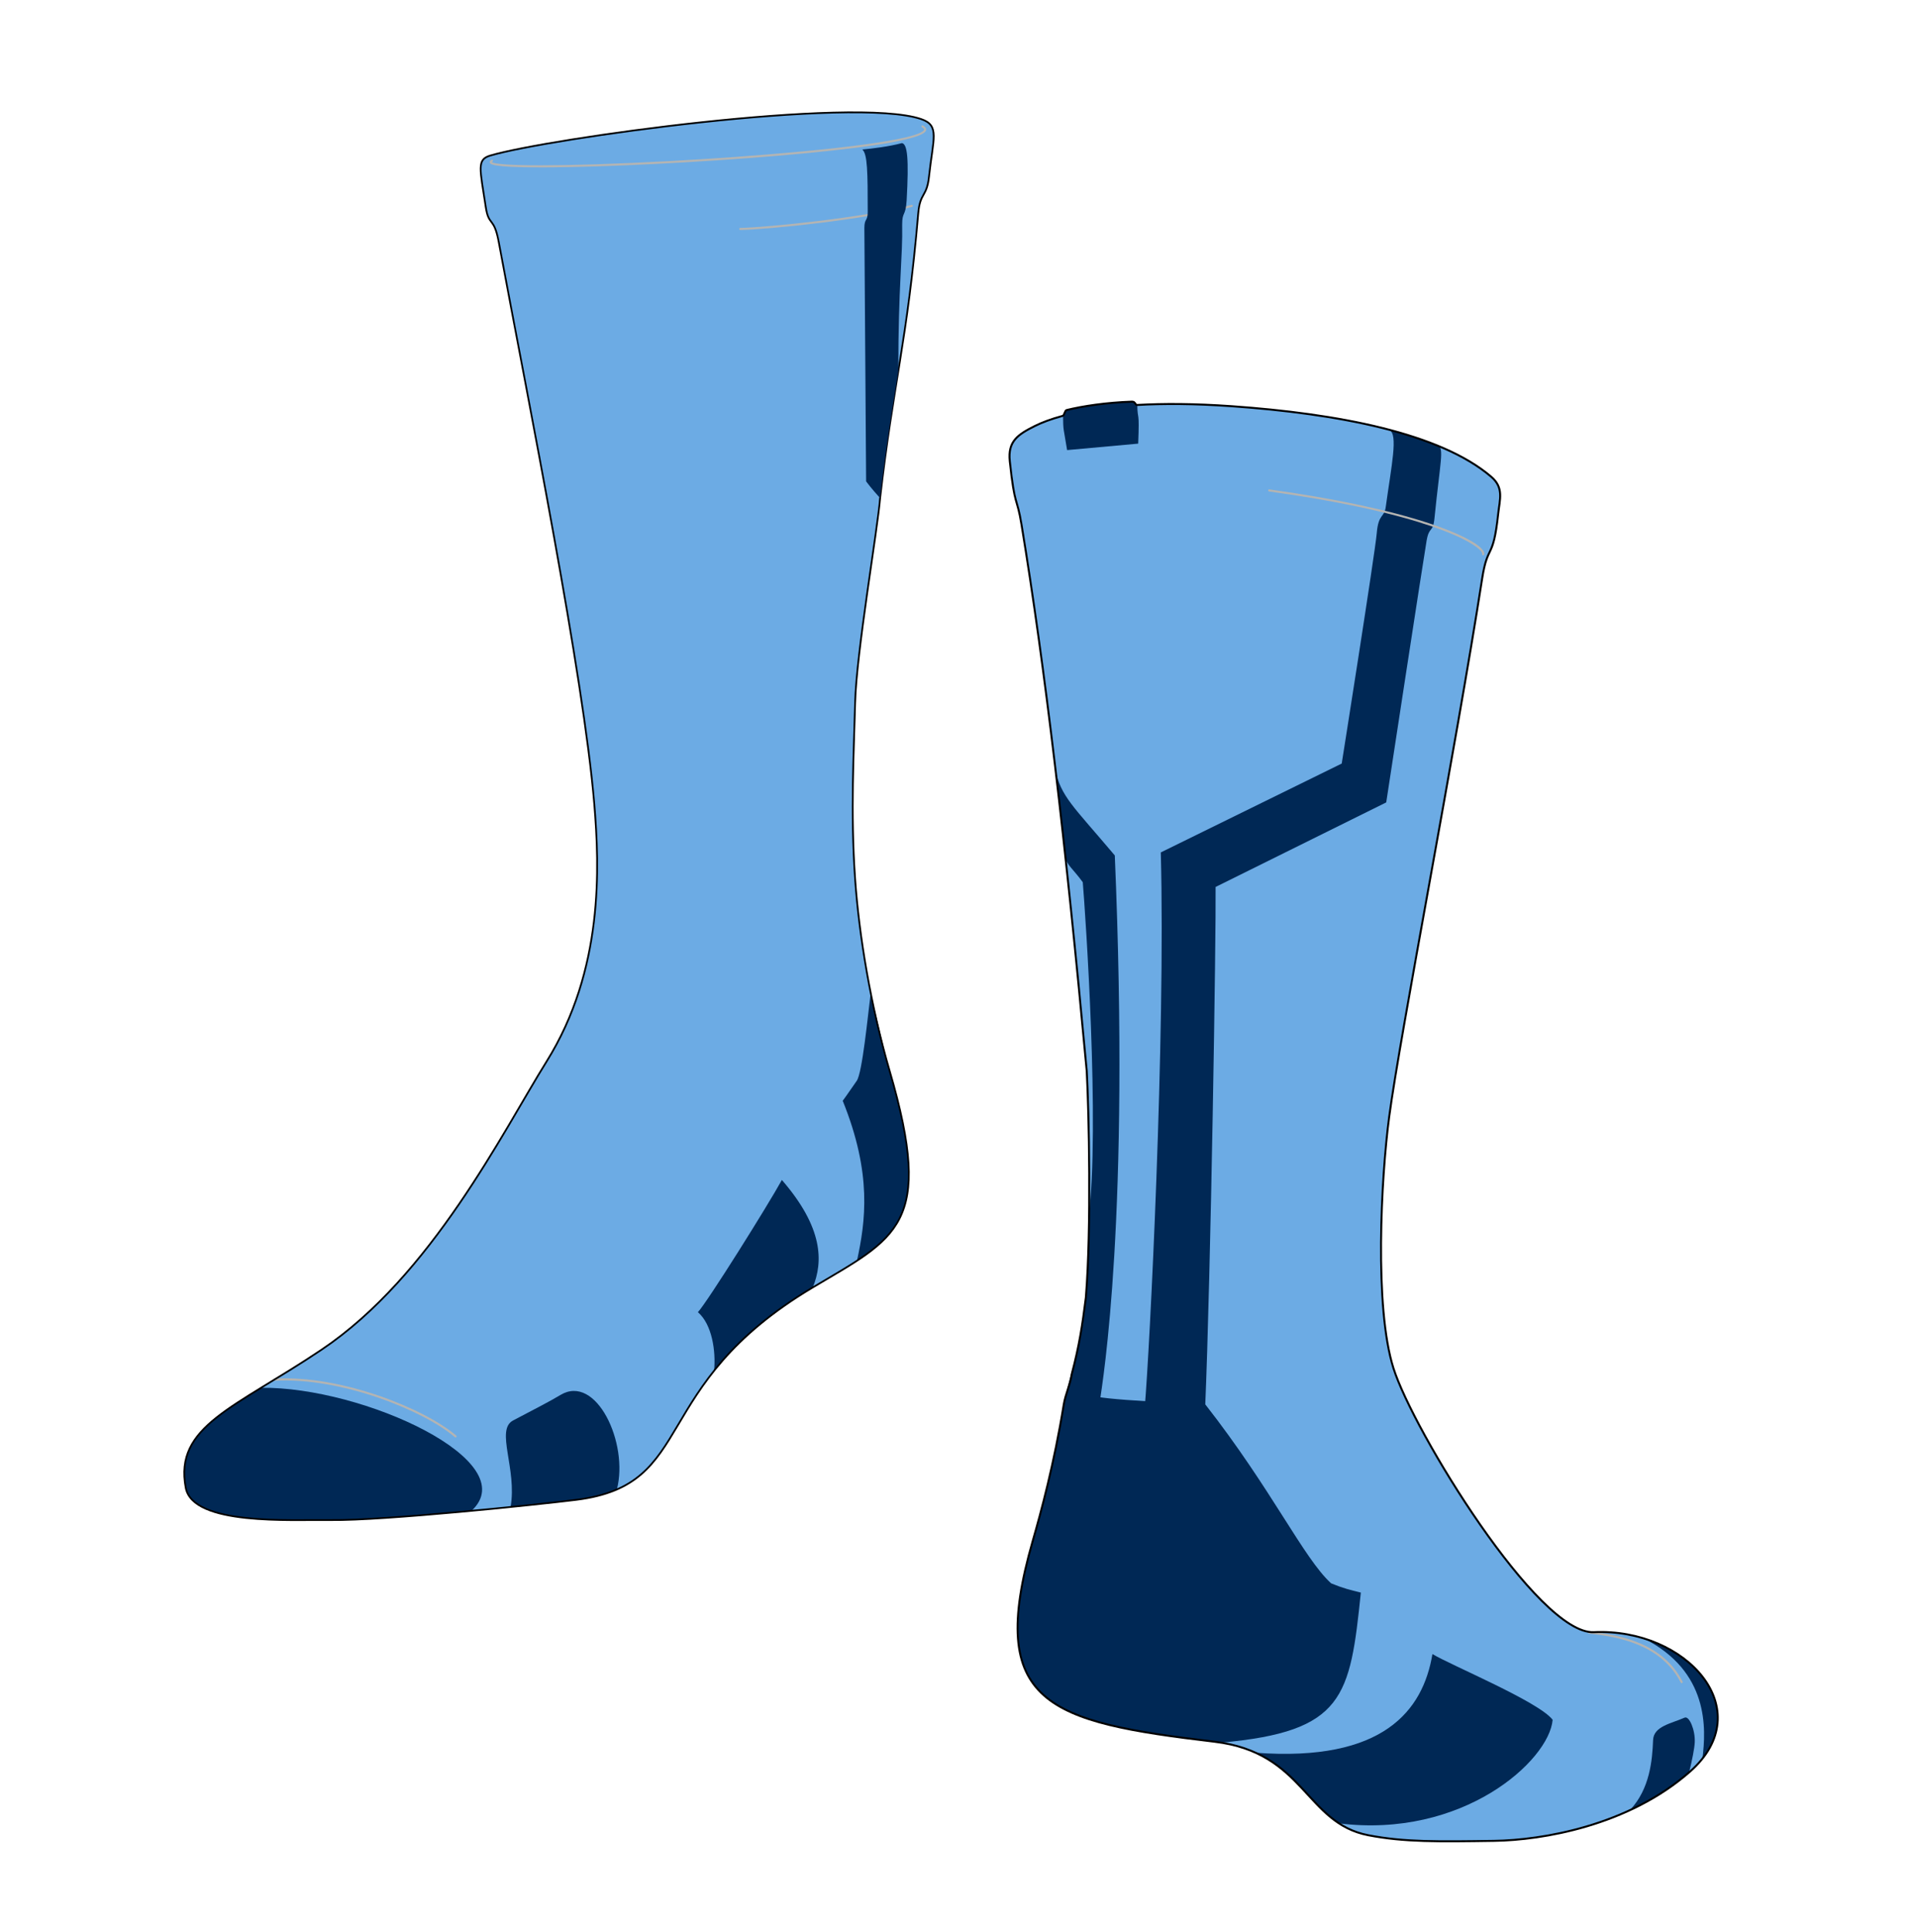 <?xml version="1.0" encoding="UTF-8" standalone="no"?>
<svg
   xmlns:dc="http://purl.org/dc/elements/1.1/"
   xmlns:cc="http://creativecommons.org/ns#"
   xmlns:rdf="http://www.w3.org/1999/02/22-rdf-syntax-ns#"
   xmlns:svg="http://www.w3.org/2000/svg"
   xmlns="http://www.w3.org/2000/svg"
   viewBox="0 0 1216.829 1225.915"
   height="1149.295"
   width="1140.777"
   xml:space="preserve"
   id="svg10"
   version="1.1"><defs
     id="defs14"><clipPath
       id="clipPath26"
       clipPathUnits="userSpaceOnUse"><path
         id="path24"
         d="M 0,919.436 H 912.622 V 0 H 0 Z" /></clipPath></defs><g
     transform="matrix(1.333,0,0,-1.333,0,1225.915)"
     id="g18"><g
       id="g20"><g
         clip-path="url(#clipPath26)"
         id="g22"><g
           transform="translate(386.779,306.586)"
           id="g28"><path
             id="path30"
             style="fill:#6cabe4;fill-opacity:1;fill-rule:nonzero;stroke:none" class="color0"
             d="m 0,0 c 40.114,23.953 58.419,29.493 36.866,103.223 -9.031,30.893 -14.562,64.452 -16.448,91.311 -2.269,32.328 -0.55,60.799 0,83.941 0.567,23.82 10.717,82.497 11.909,97.55 6.24,54.447 12.894,74.261 18.151,135.55 0.85,9.925 4.061,7.609 5.105,17.298 1.984,18.433 5.253,24.454 -3.687,27.508 -32.384,11.059 -178.018,-9.287 -205.241,-17.369 -6.513,-1.935 -4.892,-6.168 -2.127,-24.459 1.429,-9.445 3.901,-4.396 6.169,-16.589 14.525,-78.063 40.41,-206.446 45.515,-267.698 2.499,-30.002 4.537,-78.834 -22.687,-122.505 -20.895,-33.519 -54.679,-102.003 -107.193,-137.252 -41.402,-27.791 -70.327,-36.298 -64.655,-65.791 3.461,-17.996 49.975,-15.07 69.193,-15.314 25.047,-0.316 98.684,7.375 116.834,9.642 C -54.305,-93.706 -78.834,-47.073 0,0" /></g><g
           transform="translate(651.573,45.948)"
           id="g32"><path
             id="path34"
             style="fill:#6cabe4;fill-opacity:1;fill-rule:nonzero;stroke:none" class="color0"
             d="m 0,0 c 17.208,-3.333 33.584,-3.052 59.917,-2.67 22.87,0.331 63.872,7.118 93.246,32.946 33.415,29.391 -1.781,68.442 -45.797,66.406 -26.49,-1.226 -85.971,95.798 -95.408,125.686 -9.16,29.004 -5.887,90.512 -2.036,119.58 5.09,38.418 31.804,176.061 44.269,256.206 2.666,17.141 5.238,8.433 7.634,30.786 0.764,7.124 2.849,12.55 -3.308,17.81 -24.423,20.863 -73.275,30.021 -123.651,33.584 -17.568,1.242 -32.434,1.292 -44.901,0.586 -1.123,-0.064 -0.768,1.64 -2.548,1.577 -12.328,-0.438 -23.44,-2.115 -31.105,-4.007 -0.82,-0.202 -1.067,-2.547 -1.838,-2.757 -5.679,-1.533 -10.038,-3.215 -13.236,-4.813 -8.14,-4.071 -12.975,-7.251 -11.958,-16.792 2.409,-22.567 3.303,-16.303 5.598,-30.276 11.194,-68.186 20.901,-150.243 31.04,-260.025 1.018,-18.827 2.289,-74.546 -0.42,-107.857 -1.616,-12.993 -3.143,-22.916 -6.704,-36.401 -0.718,-4.996 -3.018,-9.566 -3.817,-14.503 -4.614,-28.412 -10.848,-51.287 -14.756,-64.879 -22.391,-77.853 7.377,-86.249 86.505,-95.662 C -30.2,39.401 -30.138,5.837 0,0" /></g><g
           transform="translate(423.641,409.808)"
           id="g36"><path
             id="path38"
             style="fill:#002855;fill-opacity:1;fill-rule:nonzero;stroke:none" class="color3"
             d="m 0,0 c 17.249,-58.985 8.979,-74.324 -15.559,-90.365 4.046,18.726 7.316,41.288 -6.792,76.157 2.442,3.316 4.578,6.548 6.691,9.526 2.621,3.696 5.288,31.03 6.621,41.696 C -7.764,31.921 -1.461,5.001 0,0" /></g><g
           transform="translate(372.318,357.909)"
           id="g40"><path
             id="path42"
             style="fill:#002855;fill-opacity:1;fill-rule:nonzero;stroke:none" class="color3"
             d="m 0,0 c 19.716,-22.73 19.74,-38.89 14.715,-51.171 -0.084,-0.051 -0.169,-0.101 -0.254,-0.152 -2.829,-1.69 -5.532,-3.379 -8.101,-5.069 -0.523,-0.337 -1.03,-0.674 -1.537,-1.021 -2.018,-1.343 -3.953,-2.687 -5.811,-4.03 -0.583,-0.413 -1.158,-0.835 -1.723,-1.258 -2.281,-1.673 -4.435,-3.354 -6.488,-5.018 -0.481,-0.388 -0.953,-0.768 -1.419,-1.157 -1.334,-1.106 -2.618,-2.213 -3.861,-3.303 -0.387,-0.346 -0.768,-0.684 -1.148,-1.03 -0.397,-0.355 -0.794,-0.71 -1.183,-1.072 -1.95,-1.801 -3.793,-3.582 -5.532,-5.348 -0.338,-0.338 -0.668,-0.676 -0.988,-1.014 -1.766,-1.833 -3.43,-3.657 -5.001,-5.456 -0.558,-0.633 -1.098,-1.275 -1.63,-1.909 -0.338,-0.397 -0.667,-0.795 -0.988,-1.182 -0.237,-0.287 -0.482,-0.584 -0.71,-0.879 -0.211,-0.253 -0.422,-0.516 -0.625,-0.769 0.921,9.402 -0.988,22.131 -7.703,27.883 C -35.309,-57.844 -6.809,-12.332 0,0" /></g><g
           transform="translate(378.678,301.518)"
           id="g44"><path
             id="path46"
             style="fill:#002855;fill-opacity:1;fill-rule:nonzero;stroke:none" class="color3"
             d="M 0,0 C -0.515,-0.338 -1.03,-0.675 -1.537,-1.022 -1.03,-0.675 -0.523,-0.338 0,0" /></g><g
           transform="translate(371.33,296.466)"
           id="g48"><path
             id="path50"
             style="fill:#002855;fill-opacity:1;fill-rule:nonzero;stroke:none" class="color3"
             d="M 0,0 C -0.583,-0.413 -1.157,-0.835 -1.723,-1.258 -1.157,-0.835 -0.583,-0.413 0,0" /></g><g
           transform="translate(363.119,290.19)"
           id="g52"><path
             id="path54"
             style="fill:#002855;fill-opacity:1;fill-rule:nonzero;stroke:none" class="color3"
             d="M 0,0 C -0.48,-0.389 -0.953,-0.777 -1.419,-1.157 -0.953,-0.769 -0.48,-0.389 0,0" /></g><g
           transform="translate(266.841,255.524)"
           id="g56"><path
             id="path58"
             style="fill:#002855;fill-opacity:1;fill-rule:nonzero;stroke:none" class="color3"
             d="m 0,0 c 17.037,10.321 32.647,-22.891 26.896,-44.98 -5.247,-2.281 -11.514,-3.945 -19.251,-4.916 -5.846,-0.735 -17.46,-2.027 -31.356,-3.429 3.202,18.236 -7.349,36.693 1.191,41.212 C -12.949,-7.045 -5.169,-3.134 0,0" /></g><g
           transform="translate(124.325,258.971)"
           id="g60"><path
             id="path62"
             style="fill:#002855;fill-opacity:1;fill-rule:nonzero;stroke:none" class="color3"
             d="m 0,0 c 48.705,0.532 125.724,-35.055 100.188,-58.588 -1.553,-0.143 -3.124,-0.287 -4.695,-0.439 -0.643,-0.051 -1.293,-0.11 -1.935,-0.177 -0.49,-0.034 -0.988,-0.085 -1.478,-0.128 -0.769,-0.067 -1.538,-0.135 -2.307,-0.211 -1.95,-0.169 -3.893,-0.337 -5.836,-0.506 -0.777,-0.068 -1.546,-0.127 -2.315,-0.195 -2.576,-0.219 -5.135,-0.422 -7.661,-0.624 -0.473,-0.043 -0.938,-0.077 -1.41,-0.111 -0.237,-0.025 -0.481,-0.042 -0.719,-0.058 -0.54,-0.042 -1.081,-0.085 -1.613,-0.127 -1.91,-0.144 -3.792,-0.279 -5.635,-0.414 -0.683,-0.051 -1.351,-0.093 -2.017,-0.144 -2.121,-0.143 -4.199,-0.287 -6.209,-0.414 -0.693,-0.043 -1.377,-0.085 -2.062,-0.127 -0.793,-0.042 -1.578,-0.092 -2.347,-0.134 -0.195,-0.009 -0.39,-0.017 -0.583,-0.035 -1.285,-0.067 -2.535,-0.134 -3.751,-0.193 -0.312,-0.01 -0.625,-0.026 -0.937,-0.043 -0.888,-0.042 -1.757,-0.076 -2.594,-0.11 -0.287,-0.008 -0.574,-0.025 -0.853,-0.034 -0.473,-0.016 -0.946,-0.034 -1.402,-0.05 -0.625,-0.018 -1.242,-0.034 -1.841,-0.051 -0.87,-0.025 -1.706,-0.042 -2.518,-0.051 -1.494,-0.025 -2.88,-0.033 -4.147,-0.016 -19.217,0.245 -65.734,-2.687 -69.189,15.314 -0.549,2.847 -0.777,5.499 -0.693,7.991 0,0.186 0.009,0.371 0.026,0.558 0,0.066 0,0.126 0.009,0.193 0.008,0.229 0.024,0.456 0.042,0.685 0.025,0.261 0.042,0.523 0.075,0.777 0.017,0.168 0.034,0.337 0.06,0.507 0.025,0.219 0.051,0.447 0.093,0.667 0.05,0.347 0.109,0.693 0.177,1.038 0.237,1.268 0.566,2.492 0.988,3.684 0.068,0.219 0.152,0.439 0.237,0.659 0.168,0.456 0.354,0.912 0.557,1.359 0.043,0.111 0.093,0.22 0.152,0.33 0.11,0.253 0.228,0.506 0.355,0.751 0.059,0.136 0.127,0.271 0.203,0.398 0.313,0.616 0.65,1.216 1.013,1.807 0.381,0.642 0.803,1.284 1.259,1.909 0.144,0.204 0.296,0.415 0.448,0.618 0.304,0.413 0.616,0.818 0.954,1.223 0.161,0.203 0.329,0.407 0.507,0.61 0.507,0.607 1.048,1.207 1.613,1.806 0.187,0.196 0.381,0.389 0.575,0.592 0.211,0.228 0.439,0.448 0.668,0.676 0.371,0.362 0.75,0.726 1.14,1.09 0.211,0.194 0.422,0.387 0.641,0.583 0.642,0.582 1.309,1.156 2.002,1.739 0.465,0.381 0.93,0.77 1.411,1.149 0.034,0.035 0.068,0.068 0.11,0.093 1.175,0.92 2.407,1.85 3.691,2.787 0.795,0.574 1.614,1.149 2.449,1.733 0.279,0.193 0.566,0.387 0.845,0.582 0.566,0.397 1.141,0.786 1.732,1.166 C -8.709,-5.373 -4.52,-2.771 0,0" /></g><g
           transform="translate(208.261,198.922)"
           id="g64"><path
             id="path66"
             style="fill:#002855;fill-opacity:1;fill-rule:nonzero;stroke:none" class="color3"
             d="M 0,0 C -0.777,-0.068 -1.546,-0.127 -2.314,-0.195 -1.546,-0.127 -0.777,-0.068 0,0" /></g><g
           transform="translate(196.875,197.992)"
           id="g68"><path
             id="path70"
             style="fill:#002855;fill-opacity:1;fill-rule:nonzero;stroke:none" class="color3"
             d="M 0,0 C 0.473,0.033 0.937,0.067 1.41,0.11 0.937,0.067 0.473,0.033 0,0" /></g><g
           transform="translate(194.544,197.807)"
           id="g72"><path
             id="path74"
             style="fill:#002855;fill-opacity:1;fill-rule:nonzero;stroke:none" class="color3"
             d="M 0,0 C 0.532,0.042 1.073,0.085 1.613,0.127 1.073,0.085 0.54,0.042 0,0" /></g><g
           transform="translate(188.909,197.393)"
           id="g76"><path
             id="path78"
             style="fill:#002855;fill-opacity:1;fill-rule:nonzero;stroke:none" class="color3"
             d="M 0,0 C -0.684,-0.051 -1.351,-0.102 -2.018,-0.143 -1.351,-0.093 -0.684,-0.051 0,0" /></g><g
           transform="translate(180.683,196.835)"
           id="g80"><path
             id="path82"
             style="fill:#002855;fill-opacity:1;fill-rule:nonzero;stroke:none" class="color3"
             d="M 0,0 C 2.01,0.127 4.088,0.27 6.209,0.414 4.088,0.262 2.01,0.127 0,0" /></g><g
           transform="translate(176.274,196.573)"
           id="g84"><path
             id="path86"
             style="fill:#002855;fill-opacity:1;fill-rule:nonzero;stroke:none" class="color3"
             d="M 0,0 C 0.769,0.042 1.554,0.093 2.348,0.135 1.554,0.085 0.769,0.042 0,0" /></g><g
           transform="translate(175.69,196.539)"
           id="g88"><path
             id="path90"
             style="fill:#002855;fill-opacity:1;fill-rule:nonzero;stroke:none" class="color3"
             d="M 0,0 C -1.285,-0.067 -2.534,-0.135 -3.751,-0.193 -2.534,-0.135 -1.285,-0.067 0,0" /></g><g
           transform="translate(168.409,196.192)"
           id="g92"><path
             id="path94"
             style="fill:#002855;fill-opacity:1;fill-rule:nonzero;stroke:none" class="color3"
             d="M 0,0 C 0.837,0.034 1.706,0.068 2.594,0.11 1.706,0.068 0.845,0.034 0,0" /></g><g
           transform="translate(166.154,196.108)"
           id="g96"><path
             id="path98"
             style="fill:#002855;fill-opacity:1;fill-rule:nonzero;stroke:none" class="color3"
             d="M 0,0 C 0.456,0.017 0.929,0.034 1.402,0.051 0.929,0.034 0.465,0.017 0,0" /></g><g
           transform="translate(161.795,196.007)"
           id="g100"><path
             id="path102"
             style="fill:#002855;fill-opacity:1;fill-rule:nonzero;stroke:none" class="color3"
             d="M 0,0 C 0.812,0.009 1.647,0.025 2.518,0.051 1.647,0.025 0.803,0.009 0,0" /></g><g
           transform="translate(90.537,230.504)"
           id="g104"><path
             id="path106"
             style="fill:#002855;fill-opacity:1;fill-rule:nonzero;stroke:none" class="color3"
             d="M 0,0 C -0.126,-0.245 -0.245,-0.498 -0.354,-0.751 -0.245,-0.498 -0.126,-0.245 0,0" /></g><g
           transform="translate(88.248,223.721)"
           id="g108"><path
             id="path110"
             style="fill:#002855;fill-opacity:1;fill-rule:nonzero;stroke:none" class="color3"
             d="M 0,0 C -0.067,-0.345 -0.126,-0.691 -0.177,-1.038 -0.126,-0.691 -0.067,-0.337 0,0" /></g><g
           transform="translate(810.654,82.389)"
           id="g112"><path
             id="path114"
             style="fill:#002855;fill-opacity:1;fill-rule:nonzero;stroke:none" class="color3"
             d="M 0,0 C 1.832,14.273 3.252,41.584 -27.982,57.293 0.564,48.591 18.013,22.594 0,0" /></g><g
           transform="translate(802.197,101.929)"
           id="g116"><path
             id="path118"
             style="fill:#002855;fill-opacity:1;fill-rule:nonzero;stroke:none" class="color3"
             d="m 0,0 c 2.198,0.962 5.083,-5.861 4.824,-11.709 -0.122,-2.839 -1.236,-8.487 -2.686,-14.334 -8.626,-7.526 -18.212,-13.342 -28.028,-17.799 9.296,9.951 10.502,23.479 10.869,33.155 C -14.763,-4.076 -6.366,-2.809 0,0" /></g><g
           transform="translate(739.348,100.905)"
           id="g120"><path
             id="path122"
             style="fill:#002855;fill-opacity:1;fill-rule:nonzero;stroke:none" class="color3"
             d="m 0,0 c -1.697,-19.591 -42.976,-56.725 -101.914,-49.281 -2.908,1.831 -14.235,12.842 -15.629,14.551 -3.945,4.835 -13.74,14.503 -23.907,19.053 60.88,-4.534 79.732,20.12 84.205,46.973 C -48.3,25.892 -6.609,8.656 0,0" /></g><g
           transform="translate(573.978,251.012)"
           id="g124"><path
             id="path126"
             style="fill:#002855;fill-opacity:1;fill-rule:nonzero;stroke:none" class="color3"
             d="m 0,0 c 31.687,-40.489 46.809,-73.271 59.896,-85.146 5.74,-2.372 9.047,-3.134 14.142,-4.402 -5.146,-49.689 -7.938,-66.176 -66.544,-71.427 -1.037,0.168 -2.091,0.321 -3.174,0.443 -79.122,9.404 -108.889,17.8 -86.51,95.654 3.909,13.601 10.152,36.469 14.761,64.878 0.412,2.578 1.238,5.052 2.045,7.54 C -54.651,2.763 -45.248,2.427 0,0" /></g><g
           transform="translate(541.987,708.463)"
           id="g128"><path
             id="path130"
             style="fill:#002855;fill-opacity:1;fill-rule:nonzero;stroke:none" class="color3"
             d="m 0,0 -33.846,-3.077 c -1.75,11 -1.836,8.689 -1.941,16.337 1.012,0.272 0.668,2.46 2.514,2.842 7.435,1.538 17.553,3.372 30.34,3.88 1.291,0.052 1.156,-1.654 2.5,-1.578 C -0.31,10.589 0.682,16.753 0,0" /></g><g
           transform="translate(545.102,249.655)"
           id="g132"><path
             id="path134"
             style="fill:#002855;fill-opacity:1;fill-rule:nonzero;stroke:none" class="color3"
             d="M 0,0 C 2.308,26.154 9.962,176.5 7.654,264.192 L 93.808,306.5 c 0,0 15.923,100.519 16.692,109.75 0.769,9.231 3.565,7.272 4.25,12.25 2.75,20 6,34.75 1.75,36.75 8.25,-1.75 18.094,-5.363 23,-7.25 3.25,-1.25 1.171,-7.795 -1.5,-34.5 -0.75,-7.5 -2.5,-3.75 -3.75,-10.75 C 133,405.75 115,288 115,288 L 33.75,247.75 c 0.25,-22.5 -2.25,-184 -5,-248.5 z" /></g><g
           transform="translate(523.602,251.655)"
           id="g136"><path
             id="path138"
             style="fill:#002855;fill-opacity:1;fill-rule:nonzero;stroke:none" class="color3"
             d="m 0,0 c 1.75,11.75 14.5,89 7.25,260.75 -20.25,24 -25.5,27.75 -28.5,41.25 l 5,-42 c 0.5,-3.75 3.75,-5.75 8.25,-12 C -6.75,233 0.25,131.75 -5.25,88 -5,32.375 -10.625,28 -16,4 Z" /></g><g
           transform="translate(257.293,839.972)"
           id="g140"><path
             id="path142"
             style="fill:#b4b4b2;fill-opacity:1;fill-rule:nonzero;stroke:none" class="color1"
             d="m 0,0 c -23.445,0 -23.89,1.602 -24.085,2.302 -0.132,0.473 0.139,0.914 0.805,1.31 0.237,0.142 0.544,0.064 0.685,-0.174 0.141,-0.237 0.064,-0.544 -0.174,-0.685 -0.165,-0.098 -0.255,-0.173 -0.304,-0.222 2.027,-1.891 32.125,-2.362 84.75,0.484 38.502,2.081 90.976,6.277 112.154,11.25 7.814,1.836 8.83,3.197 8.904,3.697 0.064,0.428 -0.606,0.886 -1.01,1.121 -0.239,0.139 -0.321,0.445 -0.182,0.684 0.139,0.239 0.445,0.32 0.684,0.181 1.192,-0.693 1.685,-1.465 1.464,-2.296 C 182.312,12.474 144.528,8.208 113.076,5.541 75.878,2.387 31.663,0.164 3.051,0.008 1.993,0.002 0.976,0 0,0" /></g><g
           transform="translate(800.793,118.343)"
           id="g144"><path
             id="path146"
             style="fill:#b4b4b2;fill-opacity:1;fill-rule:nonzero;stroke:none" class="color1"
             d="m 0,0 c -0.182,0 -0.357,0.1 -0.445,0.272 -9.12,17.874 -29.288,21.855 -43.665,23.295 -0.275,0.028 -0.476,0.273 -0.448,0.547 0.028,0.275 0.278,0.482 0.547,0.448 C -29.4,23.099 -8.896,19.036 0.445,0.728 0.571,0.481 0.474,0.18 0.228,0.055 0.154,0.018 0.077,0 0,0" /></g><g
           transform="translate(706.264,655.269)"
           id="g148"><path
             id="path150"
             style="fill:#b4b4b2;fill-opacity:1;fill-rule:nonzero;stroke:none" class="color1"
             d="m 0,0 c -0.045,0 -0.091,0.006 -0.136,0.019 -0.265,0.075 -0.421,0.351 -0.345,0.617 0.069,0.246 -0.047,0.618 -0.328,1.048 -2.932,4.488 -26.822,18.399 -101.152,28.731 -0.274,0.038 -0.465,0.29 -0.427,0.564 0.037,0.273 0.309,0.465 0.564,0.426 30.846,-4.288 57.143,-9.86 76.05,-16.114 C -11.979,10.728 -2.334,5.846 0.028,2.231 0.482,1.537 0.635,0.908 0.481,0.364 0.419,0.144 0.219,0 0,0" /></g><g
           transform="translate(352.518,810.151)"
           id="g152"><path
             id="path154"
             style="fill:#b4b4b2;fill-opacity:1;fill-rule:nonzero;stroke:none" class="color1"
             d="M 0,0 C -0.271,0 -0.493,0.216 -0.5,0.488 -0.507,0.764 -0.288,0.993 -0.012,1 13.445,1.328 59.376,5.939 81.535,11.982 81.8,12.055 82.077,11.898 82.149,11.631 82.222,11.365 82.064,11.09 81.798,11.018 59.567,4.955 13.505,0.33 0.012,0 Z" /></g><g
           transform="translate(216.935,235.321)"
           id="g156"><path
             id="path158"
             style="fill:#b4b4b2;fill-opacity:1;fill-rule:nonzero;stroke:none" class="color1"
             d="m 0,0 c -0.116,0 -0.232,0.04 -0.327,0.121 -14.445,12.453 -54.083,28.698 -85.811,26.88 -0.277,-0.029 -0.512,0.194 -0.528,0.471 -0.016,0.275 0.195,0.511 0.471,0.527 C -54.218,29.842 -14.247,13.441 0.327,0.879 0.536,0.698 0.559,0.383 0.379,0.174 0.28,0.059 0.14,0 0,0" /></g><g
           transform="translate(386.779,306.586)"
           id="g160"><path
             id="path162"
             style="fill:none;stroke:#000000;stroke-width:0.83;stroke-linecap:butt;stroke-linejoin:miter;stroke-miterlimit:10;stroke-dasharray:none;stroke-opacity:1" class="color1"
             d="m 0,0 c 40.114,23.953 58.419,29.493 36.866,103.223 -9.031,30.893 -14.562,64.452 -16.448,91.311 -2.269,32.328 -0.55,60.799 0,83.941 0.567,23.82 10.717,82.497 11.909,97.55 6.24,54.447 12.894,74.261 18.151,135.55 0.85,9.925 4.061,7.609 5.105,17.298 1.984,18.433 5.253,24.454 -3.687,27.508 -32.384,11.059 -178.018,-9.287 -205.241,-17.369 -6.513,-1.935 -4.892,-6.168 -2.127,-24.459 1.429,-9.445 3.901,-4.396 6.169,-16.589 14.525,-78.063 40.41,-206.446 45.515,-267.698 2.499,-30.002 4.537,-78.834 -22.687,-122.505 -20.895,-33.519 -54.679,-102.003 -107.193,-137.252 -41.402,-27.791 -70.327,-36.298 -64.655,-65.791 3.461,-17.996 49.975,-15.07 69.193,-15.314 25.047,-0.316 98.684,7.375 116.834,9.642 C -54.305,-93.706 -78.834,-47.073 0,0 Z" /></g><g
           transform="translate(651.573,45.948)"
           id="g164"><path
             id="path166"
             style="fill:none;stroke:#000000;stroke-width:0.94;stroke-linecap:round;stroke-linejoin:round;stroke-miterlimit:10;stroke-dasharray:none;stroke-opacity:1" class="color1"
             d="m 0,0 c 17.208,-3.333 33.584,-3.052 59.917,-2.67 22.87,0.331 63.872,7.118 93.246,32.946 33.415,29.391 -1.781,68.442 -45.797,66.406 -26.49,-1.226 -85.971,95.798 -95.408,125.686 -9.16,29.004 -5.887,90.512 -2.036,119.58 5.09,38.418 31.804,176.061 44.269,256.206 2.666,17.141 5.238,8.433 7.634,30.786 0.764,7.124 2.849,12.55 -3.308,17.81 -24.423,20.863 -73.275,30.021 -123.651,33.584 -17.568,1.242 -32.434,1.292 -44.901,0.586 -1.123,-0.064 -0.768,1.64 -2.548,1.577 -12.328,-0.438 -23.44,-2.115 -31.105,-4.007 -0.82,-0.202 -1.067,-2.547 -1.838,-2.757 -5.679,-1.533 -10.038,-3.215 -13.236,-4.813 -8.14,-4.071 -12.975,-7.251 -11.958,-16.792 2.409,-22.567 3.303,-16.303 5.598,-30.276 11.194,-68.186 20.901,-150.243 31.04,-260.025 1.018,-18.827 2.289,-74.546 -0.42,-107.857 -1.616,-12.993 -3.143,-22.916 -6.704,-36.401 -0.718,-4.996 -3.018,-9.566 -3.817,-14.503 -4.614,-28.412 -10.848,-51.287 -14.756,-64.879 -22.391,-77.853 7.377,-86.249 86.505,-95.662 C -30.2,39.401 -30.138,5.837 0,0 Z" /></g><g
           transform="translate(429.602,812.78)"
           id="g168"><path
             id="path170"
             style="fill:#002855;fill-opacity:1;fill-rule:nonzero;stroke:none" class="color3"
             d="m 0,0 c 0.325,-15.254 -1.863,-28.925 -1.833,-69.625 10e-4,-1.222 -4.667,-26.667 -8.73,-60.5 -0.669,0.645 -4.27,4.667 -6.604,7.833 0,0 -0.833,115.542 -0.833,120.542 0,5 1.596,2.99 1.596,7.74 0,18.757 -0.096,27.718 -2.596,29.718 5.25,0.5 12.542,1.375 18.875,3.042 C 2.5,38.375 3.25,31.375 2.125,11.375 1.625,3.625 0,6.333 0,0" /></g></g></g></g></svg>
